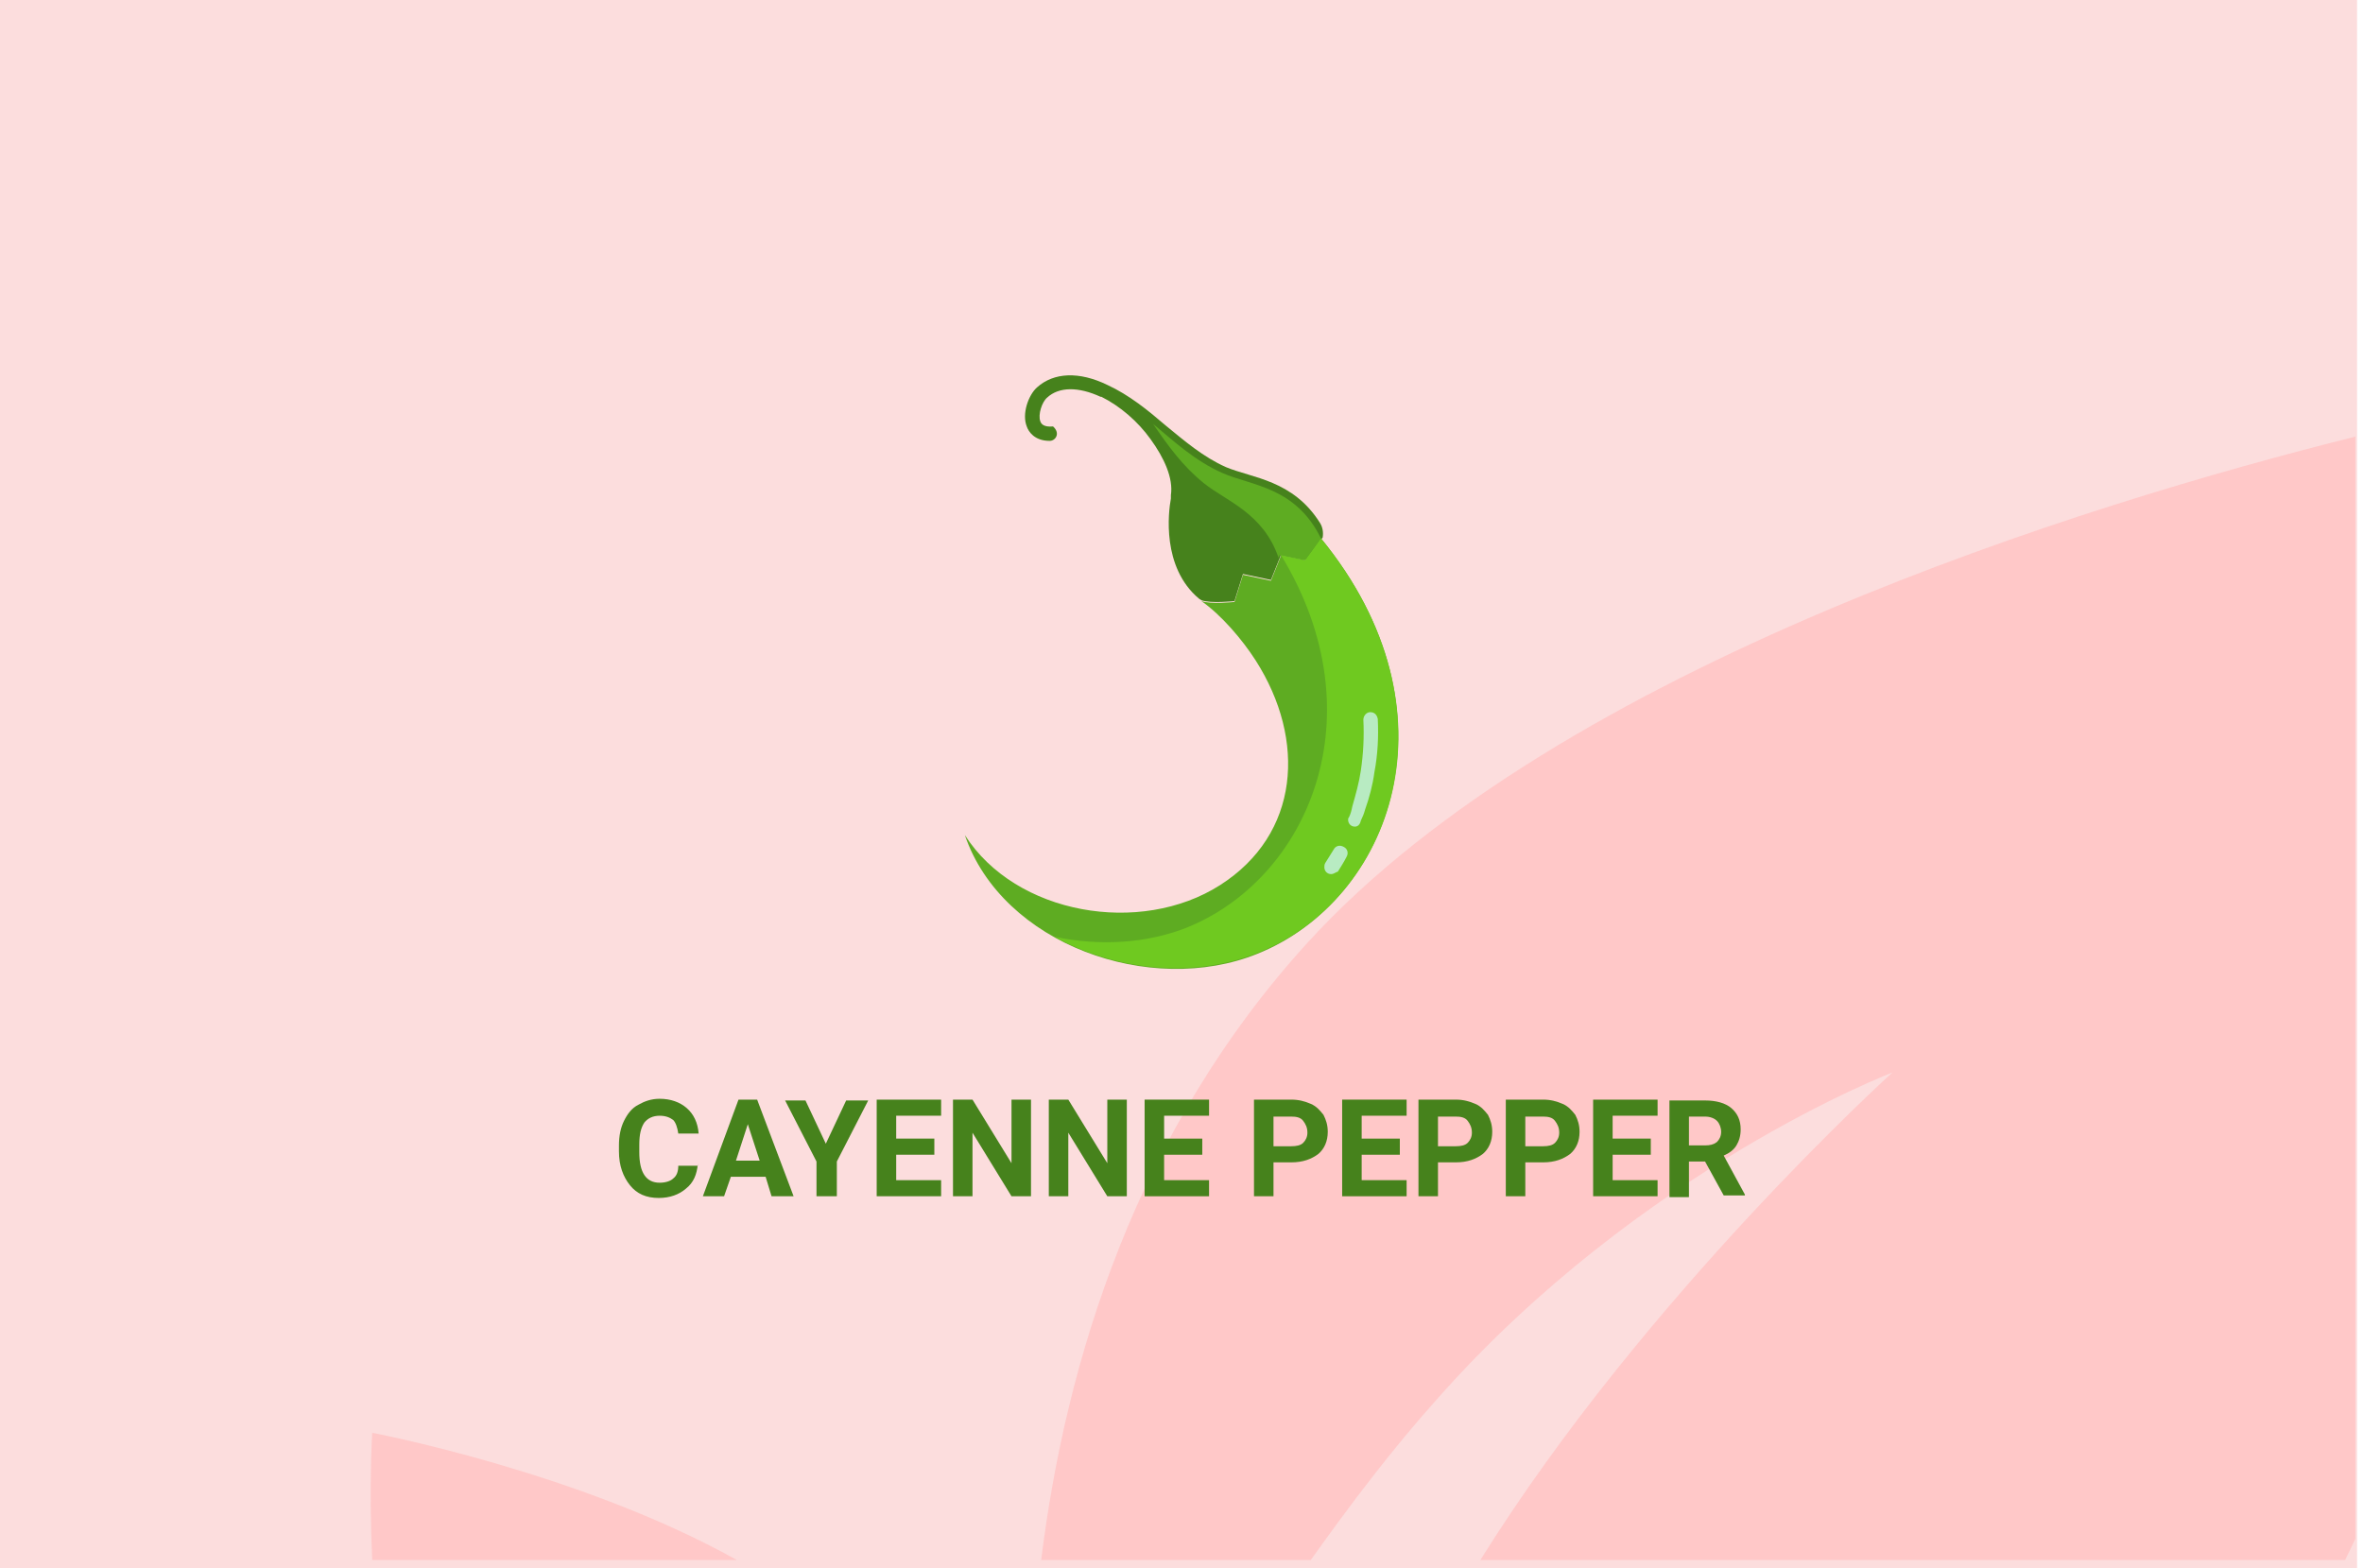 <?xml version="1.0" encoding="utf-8"?>
<!-- Generator: Adobe Illustrator 16.0.4, SVG Export Plug-In . SVG Version: 6.00 Build 0)  -->
<!DOCTYPE svg PUBLIC "-//W3C//DTD SVG 1.1//EN" "http://www.w3.org/Graphics/SVG/1.1/DTD/svg11.dtd">
<svg version="1.1" id="Слой_1" xmlns="http://www.w3.org/2000/svg" xmlns:xlink="http://www.w3.org/1999/xlink" x="0px" y="0px"
	 width="278.7px" height="185px" viewBox="0 0 278.7 185" enable-background="new 0 0 278.7 185" xml:space="preserve">
<g id="Rectangle_756_1_" enable-background="new    ">
	<g id="Rectangle_756">
		<g>
			<rect fill="#FCDDDD" width="278" height="185"/>
		</g>
	</g>
</g>
<g id="Rectangle_757_copy_1_" enable-background="new    ">
	<g id="Rectangle_757_copy">
		<g>
			<path fill="#FFC8C8" d="M43.9,184h43c-18.6-10.4-43-15-43-15S43.5,175.2,43.9,184z M154.299,111.1
				C134,133.3,125.7,160.6,122.8,184h31.8c4.699-6.6,9.699-13.2,15-19.1c24-27.101,53.6-38.4,53.6-38.4S194,152.9,174.6,184h102
				c0.4-0.8,0.8-1.7,1.199-2.5v-130C246.1,59.4,184.1,78.5,154.299,111.1z"/>
		</g>
	</g>
</g>
<g>
	<path fill="#46821C" d="M82.3,137.3c-0.1,1.2-0.5,2.2-1.4,2.9c-0.8,0.7-1.9,1.1-3.2,1.1c-1.5,0-2.6-0.5-3.4-1.5
		c-0.8-1-1.3-2.3-1.3-4v-0.7c0-1.1,0.2-2.1,0.6-2.899s0.9-1.5,1.7-1.9c0.7-0.399,1.5-0.7,2.5-0.7c1.3,0,2.4,0.4,3.2,1.101
		s1.3,1.7,1.4,3H80c-0.1-0.7-0.3-1.3-0.6-1.601c-0.4-0.3-0.9-0.5-1.6-0.5c-0.8,0-1.4,0.301-1.8,0.801c-0.4,0.6-0.6,1.399-0.6,2.6
		v0.9c0,1.199,0.2,2.1,0.6,2.699c0.4,0.601,1,0.9,1.8,0.9c0.7,0,1.3-0.2,1.6-0.5c0.4-0.3,0.6-0.8,0.6-1.5h2.3V137.3z"/>
	<path fill="#46821C" d="M90.3,138.8h-4.1l-0.8,2.3h-2.5l4.2-11.399h2.2l4.3,11.399H91L90.3,138.8z M86.8,136.9h2.8l-1.4-4.301
		L86.8,136.9z"/>
	<path fill="#46821C" d="M97.4,134.9l2.4-5.101h2.6l-3.7,7.2v4.1h-2.4V137l-3.7-7.2H95L97.4,134.9z"/>
	<path fill="#46821C" d="M110.2,136.2h-4.5v3h5.3v1.899h-7.6V129.7h7.6v1.899h-5.3v2.7h4.5V136.2z"/>
	<path fill="#46821C" d="M121.6,141.1h-2.3l-4.6-7.5v7.5h-2.3V129.7h2.3l4.6,7.5v-7.5h2.3V141.1z"/>
	<path fill="#46821C" d="M132.9,141.1h-2.3l-4.6-7.5v7.5h-2.3V129.7h2.3l4.6,7.5v-7.5h2.3V141.1z"/>
	<path fill="#46821C" d="M141.799,136.2h-4.5v3h5.3v1.899H135V129.7h7.6v1.899h-5.3v2.7h4.5V136.2z"/>
	<path fill="#46821C" d="M150.2,137.1v4h-2.3V129.7h4.399c0.9,0,1.601,0.2,2.301,0.5c0.699,0.3,1.1,0.8,1.5,1.3
		c0.3,0.6,0.5,1.2,0.5,2c0,1.1-0.4,2-1.1,2.6c-0.801,0.601-1.801,1-3.201,1H150.2L150.2,137.1z M150.2,135.2h2.1
		c0.601,0,1.101-0.101,1.4-0.4c0.301-0.3,0.5-0.7,0.5-1.2c0-0.6-0.199-1-0.5-1.399c-0.3-0.4-0.8-0.5-1.4-0.5h-2.1V135.2z"/>
	<path fill="#46821C" d="M165.1,136.2h-4.5v3h5.3v1.899h-7.601V129.7h7.601v1.899h-5.3v2.7h4.5V136.2z"/>
	<path fill="#46821C" d="M169.6,137.1v4h-2.301V129.7h4.4c0.9,0,1.6,0.2,2.301,0.5c0.699,0.3,1.1,0.8,1.5,1.3
		c0.299,0.6,0.5,1.2,0.5,2c0,1.1-0.4,2-1.101,2.6c-0.8,0.601-1.8,1-3.2,1H169.6L169.6,137.1z M169.6,135.2h2.1
		c0.6,0,1.1-0.101,1.4-0.4c0.3-0.3,0.5-0.7,0.5-1.2c0-0.6-0.2-1-0.5-1.399c-0.301-0.4-0.801-0.5-1.4-0.5h-2.1V135.2z"/>
	<path fill="#46821C" d="M179.9,137.1v4h-2.3V129.7h4.4c0.899,0,1.6,0.2,2.299,0.5c0.701,0.3,1.101,0.8,1.5,1.3
		c0.301,0.6,0.5,1.2,0.5,2c0,1.1-0.399,2-1.1,2.6c-0.8,0.601-1.8,1-3.199,1H179.9L179.9,137.1z M179.9,135.2H182
		c0.6,0,1.1-0.101,1.399-0.4s0.5-0.7,0.5-1.2c0-0.6-0.2-1-0.5-1.399c-0.3-0.4-0.8-0.5-1.399-0.5H179.9V135.2z"/>
	<path fill="#46821C" d="M194.7,136.2h-4.5v3h5.301v1.899H187.9V129.7h7.601v1.899H190.2v2.7h4.5V136.2z"/>
	<path fill="#46821C" d="M201.1,137h-1.9v4.2h-2.3v-11.4h4.2c1.3,0,2.4,0.3,3.1,0.9c0.7,0.6,1.1,1.399,1.1,2.5
		c0,0.8-0.199,1.399-0.5,1.899c-0.299,0.5-0.799,0.9-1.5,1.2l2.5,4.601v0.1h-2.5L201.1,137z M199.2,135.1h1.9c0.6,0,1-0.1,1.4-0.399
		c0.299-0.3,0.5-0.7,0.5-1.2s-0.201-1-0.5-1.3c-0.301-0.3-0.801-0.5-1.4-0.5h-1.9V135.1z"/>
</g>
<g>
	<path fill="#46821C" d="M144.6,55.1L144.6,55.1c-2.7-1.2-4.9-3.1-7.1-4.9c-2.1-1.8-4.3-3.6-6.9-4.8c-3.3-1.6-6.3-1.5-8.3,0.3
		c-1,0.9-1.8,3.1-1.2,4.6c0.2,0.6,0.9,1.7,2.7,1.7l0,0c0.7,0,1.3-0.9,0.4-1.7c-1.1,0.1-1.4-0.3-1.5-0.6c-0.3-0.8,0.2-2.3,0.8-2.8
		c1.4-1.3,3.7-1.3,6.3-0.1l0,0h0.1c2.2,1.1,4.3,2.9,5.8,5c1.6,2.2,2.7,4.6,2.4,6.6v0.4c-0.3,1.6-1.1,8.1,3.3,11.8
		c0.101,0.1,0.2,0.1,0.3,0.2l0,0c1.1,0.4,3.9,0.1,3.9,0.1l1-3.2l3.3,0.7l1.2-3l3,0.6l1.9-2.6c0.1-0.6,0-1.2-0.301-1.7
		C152.5,56.6,147.7,56.4,144.6,55.1L144.6,55.1z"/>
	<path fill="#5EAC22" d="M144.2,55.8c-3.199-1.4-5.7-3.7-8.2-5.8c1.7,2.5,3.5,5,6,7c2.6,2.1,7,3.5,8.799,8.8l0.101-0.3l3,0.6
		l1.899-2.6C152.799,57.4,147.6,57.3,144.2,55.8z"/>
	<path fill="#5EAC22" d="M155.799,63.5c16.701,20.4,8.201,42.7-7.5,49c-12.599,5.1-30.099-1.1-34.5-14c6,9.4,20.7,11.9,30.1,5.9
		c9.399-6,10.2-17.101,4.2-26.5c-1.6-2.5-4.1-5.4-6.4-7c1.1,0.4,3.9,0.1,3.9,0.1l1-3.2l3.3,0.7l1.2-3l3,0.6L155.799,63.5z"/>
	<path fill="#6FC920" d="M155.799,63.5l-1.899,2.6l-2.8-0.6c11.5,18.9,3.199,38.1-11.1,43.9c-4.8,1.899-10.3,2.199-15.601,1.1
		c7.2,4,16.399,4.9,23.899,1.9C164.1,106.2,172.5,83.9,155.799,63.5L155.799,63.5z"/>
	<g>
		<path fill="#B8EBC2" d="M159.799,97.5c-0.5,0-0.799-0.4-0.799-0.8c0-0.101,0-0.2,0.1-0.3c0.199-0.4,0.3-0.801,0.4-1.301
			c0.399-1.399,0.799-2.8,1-4.2c0.299-2,0.399-4,0.299-6c0-0.5,0.4-0.9,0.801-0.9c0.5,0,0.8,0.3,0.9,0.8c0.1,2.1,0,4.2-0.4,6.3
			c-0.2,1.5-0.6,3-1.1,4.4c-0.101,0.4-0.301,0.9-0.5,1.3C160.4,97.3,160.1,97.5,159.799,97.5L159.799,97.5z"/>
		<path fill="#B8EBC2" d="M157,103.1c-0.5,0-0.801-0.399-0.801-0.8c0-0.2,0-0.3,0.1-0.5c0.301-0.5,0.701-1.1,1-1.6
			C157.5,99.8,158,99.6,158.5,99.9c0.399,0.199,0.6,0.699,0.299,1.199l0,0c-0.299,0.601-0.699,1.2-1,1.7
			C157.5,102.9,157.299,103.1,157,103.1z"/>
	</g>
</g>
</svg>
